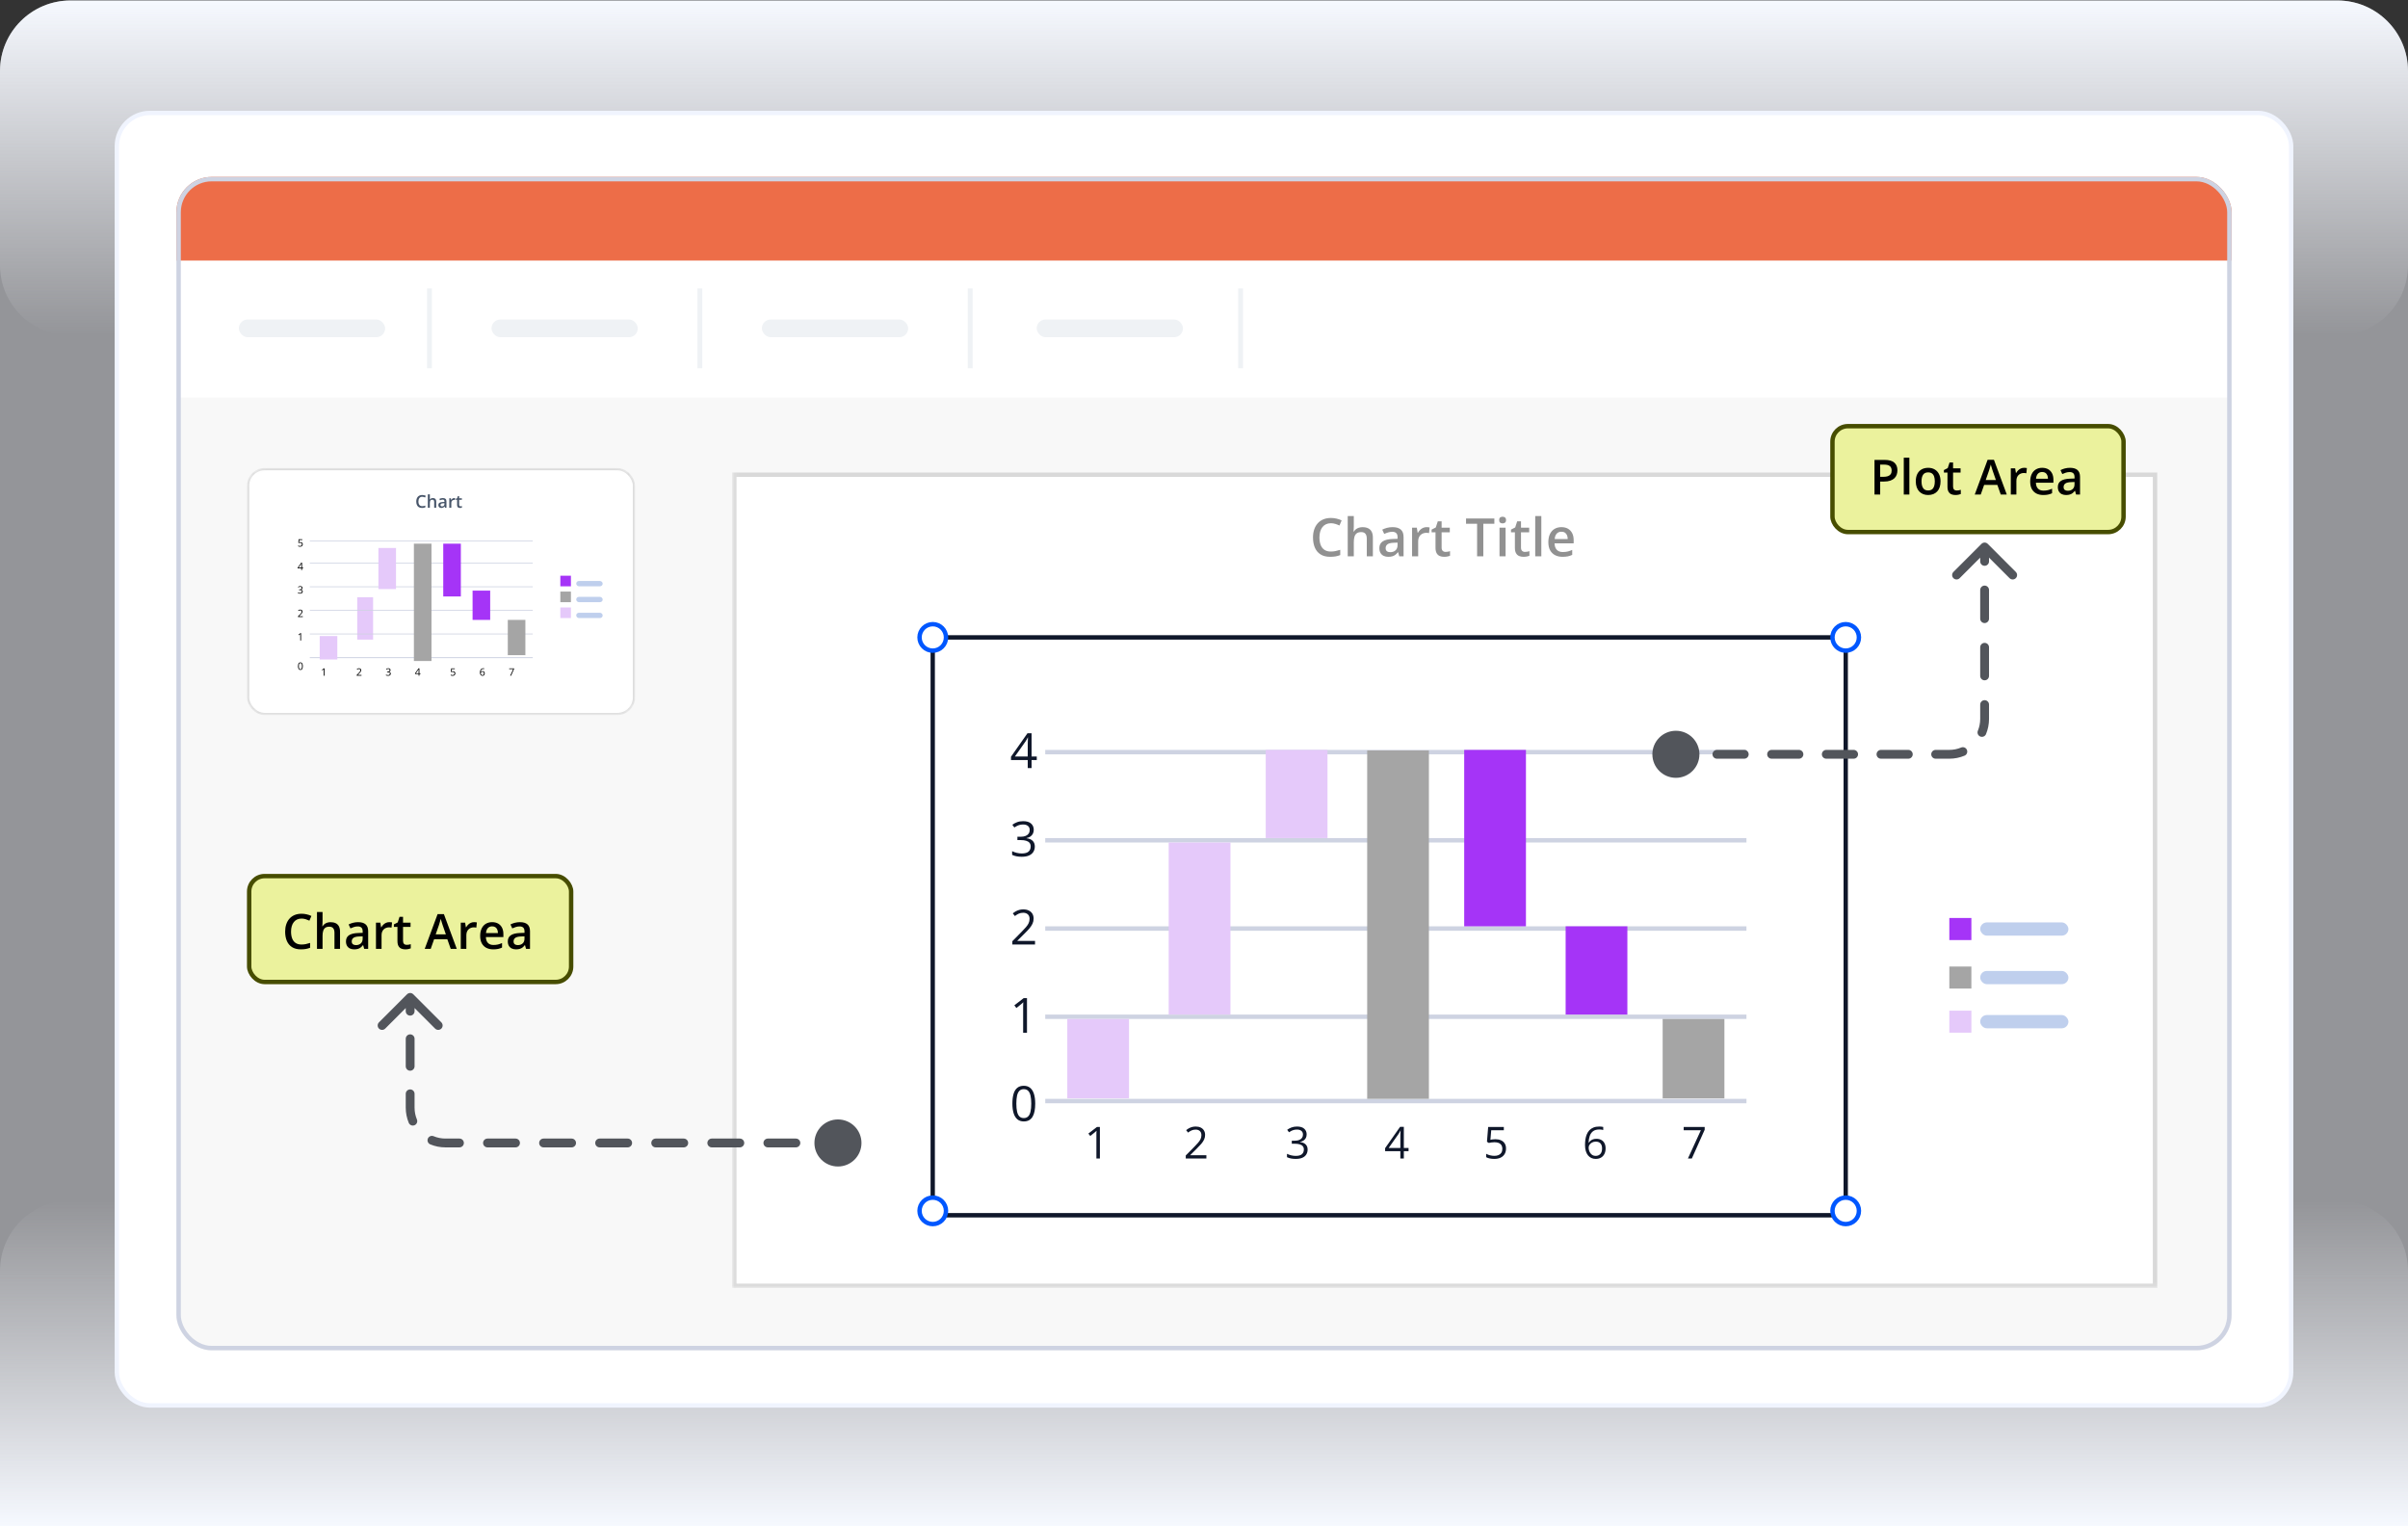 <svg width="546" height="346" viewBox="0 0 546 346" fill="none" xmlns="http://www.w3.org/2000/svg">
<rect x="0" y="0" width="546" height="346" fill="#333333" stroke="none"/>
<g clip-path="url(#clip0_27900_91466)">
<path opacity="0.5" d="M0 16.112C0 7.276 7.163 0.112 16 0.112H530C538.837 0.112 546 7.276 546 16.112V346.112H0V16.112Z" fill="#F6F9FF"/>
<path d="M0 346.112H546V288.112C546 279.276 538.837 272.112 530 272.112H16C7.163 272.112 0 279.276 0 288.112V346.112Z" fill="url(#paint0_linear_27900_91466)"/>
<path d="M0 16.112C0 7.276 7.163 0.112 16 0.112H530C538.837 0.112 546 7.276 546 16.112V60.112C546 68.949 538.837 76.112 530 76.112H16C7.163 76.112 0 68.949 0 60.112V16.112Z" fill="url(#paint1_linear_27900_91466)"/>
<rect x="26.5" y="25.612" width="493" height="293" rx="7.5" fill="white" stroke="#F0F4FE"/>
<g clip-path="url(#clip1_27900_91466)">
<path d="M40 48.112C40 43.694 43.582 40.112 48 40.112H498C502.418 40.112 506 43.694 506 48.112V298.112C506 302.531 502.418 306.112 498 306.112H48C43.582 306.112 40 302.531 40 298.112V48.112Z" fill="#F8F8F8"/>
<path d="M40 48.112C40 43.694 43.582 40.112 48 40.112H498C502.418 40.112 506 43.694 506 48.112V298.112C506 302.531 502.418 306.112 498 306.112H48C43.582 306.112 40 302.531 40 298.112V48.112Z" fill="#F8F8F8"/>
<mask id="mask0_27900_91466" style="mask-type:alpha" maskUnits="userSpaceOnUse" x="56" y="106" width="88" height="57">
<path d="M60 106.612H140C141.933 106.612 143.5 108.179 143.5 110.112V158.112C143.5 160.045 141.933 161.612 140 161.612H60C58.067 161.612 56.5 160.045 56.5 158.112V110.112C56.5 108.179 58.067 106.612 60 106.612Z" fill="white" stroke="#B7472A"/>
</mask>
<g mask="url(#mask0_27900_91466)">
<rect x="56.25" y="106.362" width="87.5" height="55.5" rx="3.75" fill="white" stroke="#D9D9D9" stroke-width="0.5"/>
<path d="M95.738 112.614C95.602 112.614 95.479 112.639 95.371 112.688C95.264 112.738 95.174 112.81 95.1 112.903C95.025 112.996 94.969 113.108 94.93 113.241C94.891 113.373 94.871 113.521 94.871 113.687C94.871 113.908 94.902 114.099 94.965 114.259C95.027 114.418 95.122 114.54 95.25 114.626C95.378 114.711 95.539 114.753 95.734 114.753C95.856 114.753 95.973 114.741 96.088 114.718C96.203 114.694 96.321 114.662 96.443 114.622V115.021C96.328 115.066 96.21 115.099 96.092 115.12C95.973 115.141 95.837 115.151 95.682 115.151C95.39 115.151 95.148 115.091 94.955 114.97C94.764 114.849 94.62 114.678 94.525 114.458C94.432 114.238 94.385 113.98 94.385 113.685C94.385 113.468 94.415 113.271 94.475 113.091C94.534 112.911 94.622 112.756 94.736 112.626C94.851 112.494 94.992 112.394 95.16 112.323C95.329 112.252 95.523 112.216 95.74 112.216C95.883 112.216 96.024 112.232 96.162 112.265C96.301 112.296 96.43 112.341 96.549 112.399L96.385 112.786C96.286 112.739 96.182 112.699 96.074 112.665C95.966 112.631 95.854 112.614 95.738 112.614ZM97.469 112.073V112.837C97.469 112.916 97.466 112.994 97.461 113.069C97.457 113.145 97.453 113.203 97.447 113.245H97.473C97.518 113.17 97.574 113.108 97.641 113.06C97.707 113.01 97.781 112.973 97.863 112.948C97.947 112.924 98.035 112.911 98.129 112.911C98.294 112.911 98.435 112.939 98.551 112.995C98.667 113.05 98.755 113.135 98.816 113.251C98.879 113.367 98.91 113.517 98.91 113.702V115.112H98.451V113.788C98.451 113.62 98.417 113.494 98.348 113.411C98.279 113.326 98.172 113.284 98.027 113.284C97.888 113.284 97.777 113.313 97.695 113.372C97.615 113.429 97.557 113.515 97.522 113.628C97.486 113.74 97.469 113.877 97.469 114.038V115.112H97.01V112.073H97.469ZM100.4 112.909C100.674 112.909 100.88 112.97 101.02 113.091C101.16 113.212 101.23 113.401 101.23 113.657V115.112H100.904L100.816 114.806H100.801C100.74 114.884 100.676 114.948 100.611 114.999C100.546 115.05 100.471 115.088 100.385 115.112C100.3 115.138 100.197 115.151 100.074 115.151C99.945 115.151 99.83 115.128 99.728 115.081C99.627 115.033 99.547 114.96 99.488 114.862C99.43 114.765 99.4 114.641 99.4 114.491C99.4 114.269 99.483 114.101 99.648 113.989C99.815 113.877 100.066 113.815 100.402 113.804L100.777 113.79V113.677C100.777 113.527 100.742 113.42 100.672 113.356C100.603 113.293 100.505 113.261 100.379 113.261C100.271 113.261 100.166 113.276 100.064 113.308C99.963 113.339 99.864 113.377 99.768 113.423L99.619 113.099C99.725 113.043 99.844 112.997 99.978 112.962C100.114 112.927 100.255 112.909 100.4 112.909ZM100.775 114.079L100.496 114.089C100.267 114.097 100.106 114.136 100.014 114.206C99.921 114.276 99.875 114.373 99.875 114.495C99.875 114.602 99.907 114.68 99.971 114.729C100.035 114.778 100.118 114.802 100.223 114.802C100.382 114.802 100.513 114.757 100.617 114.667C100.723 114.576 100.775 114.442 100.775 114.267V114.079ZM102.969 112.909C103.005 112.909 103.045 112.911 103.088 112.915C103.131 112.919 103.168 112.924 103.199 112.931L103.156 113.36C103.129 113.353 103.095 113.347 103.055 113.343C103.016 113.339 102.98 113.337 102.949 113.337C102.867 113.337 102.789 113.351 102.715 113.378C102.641 113.404 102.575 113.444 102.518 113.499C102.46 113.552 102.415 113.619 102.383 113.7C102.35 113.781 102.334 113.875 102.334 113.981V115.112H101.873V112.95H102.232L102.295 113.331H102.316C102.359 113.254 102.413 113.184 102.477 113.12C102.54 113.056 102.613 113.006 102.695 112.968C102.779 112.929 102.87 112.909 102.969 112.909ZM104.404 114.78C104.464 114.78 104.523 114.775 104.582 114.765C104.641 114.753 104.694 114.739 104.742 114.724V115.071C104.691 115.093 104.626 115.112 104.545 115.128C104.464 115.144 104.38 115.151 104.293 115.151C104.171 115.151 104.061 115.131 103.963 115.091C103.865 115.049 103.788 114.978 103.73 114.878C103.673 114.778 103.645 114.639 103.645 114.462V113.3H103.35V113.095L103.666 112.933L103.816 112.47H104.105V112.95H104.725V113.3H104.105V114.456C104.105 114.565 104.133 114.647 104.188 114.7C104.242 114.754 104.314 114.78 104.404 114.78Z" fill="#475569"/>
</g>
<mask id="mask1_27900_91466" style="mask-type:alpha" maskUnits="userSpaceOnUse" x="166" y="103" width="325" height="189">
<rect x="166.25" y="103.25" width="324.5" height="188.5" fill="white" stroke="#D9D9D9" stroke-width="0.5"/>
</mask>
<g mask="url(#mask1_27900_91466)">
<rect x="166.502" y="107.612" width="322.138" height="183.888" fill="white" stroke="#D9D9D9"/>
<path d="M395.998 170H236.998V171H395.998V170Z" fill="#CED3E2"/>
<path d="M395.998 190H236.998V191H395.998V190Z" fill="#CED3E2"/>
<path d="M395.998 210H236.998V211H395.998V210Z" fill="#CED3E2"/>
<path d="M395.998 230H236.998V231H395.998V230Z" fill="#CED3E2"/>
<path d="M396.002 249.112H237.002V250.112H396.002V249.112Z" fill="#CED3E2"/>
<path d="M255.998 231H241.998V249H255.998V231Z" fill="#E5C9FA"/>
<path d="M278.998 191H264.998V230H278.998V191Z" fill="#E5C9FA"/>
<path d="M300.998 170H286.998V190H300.998V170Z" fill="#E5C9FA"/>
<path d="M324 170.113H310V249.113H324V170.113Z" fill="#A5A5A5"/>
<path d="M345.998 170H331.998V210H345.998V170Z" fill="#A534F7"/>
<path d="M368.998 210H354.998V230H368.998V210Z" fill="#A534F7"/>
<path d="M390.998 231H376.998V249H390.998V231Z" fill="#A5A5A5"/>
<path d="M234.731 250.186C234.731 250.823 234.683 251.393 234.586 251.894C234.489 252.395 234.337 252.82 234.129 253.167C233.922 253.514 233.653 253.779 233.324 253.962C232.994 254.141 232.599 254.23 232.137 254.23C231.553 254.23 231.07 254.071 230.687 253.752C230.307 253.434 230.022 252.974 229.833 252.372C229.646 251.767 229.553 251.038 229.553 250.186C229.553 249.348 229.637 248.628 229.806 248.027C229.978 247.422 230.253 246.958 230.633 246.636C231.012 246.31 231.514 246.147 232.137 246.147C232.728 246.147 233.215 246.308 233.598 246.63C233.981 246.949 234.265 247.411 234.452 248.016C234.638 248.618 234.731 249.341 234.731 250.186ZM230.45 250.186C230.45 250.917 230.506 251.525 230.617 252.012C230.728 252.499 230.907 252.864 231.154 253.108C231.404 253.348 231.732 253.468 232.137 253.468C232.541 253.468 232.867 253.348 233.114 253.108C233.365 252.868 233.546 252.505 233.657 252.018C233.771 251.531 233.829 250.92 233.829 250.186C233.829 249.466 233.773 248.865 233.662 248.381C233.551 247.894 233.372 247.529 233.125 247.286C232.878 247.039 232.549 246.915 232.137 246.915C231.725 246.915 231.396 247.039 231.148 247.286C230.901 247.529 230.722 247.894 230.611 248.381C230.504 248.865 230.45 249.466 230.45 250.186Z" fill="#0F172A"/>
<path d="M232.862 234.123H231.992V228.559C231.992 228.347 231.992 228.167 231.992 228.016C231.995 227.862 231.999 227.722 232.002 227.597C232.01 227.468 232.019 227.338 232.029 227.205C231.918 227.32 231.814 227.418 231.718 227.5C231.621 227.579 231.501 227.678 231.358 227.796L230.461 228.516L229.994 227.909L232.121 226.271H232.862V234.123Z" fill="#0F172A"/>
<path d="M234.688 214.123H229.542V213.376L231.643 211.244C232.033 210.85 232.361 210.499 232.625 210.191C232.894 209.883 233.098 209.581 233.238 209.284C233.377 208.983 233.447 208.653 233.447 208.295C233.447 207.851 233.315 207.513 233.05 207.28C232.788 207.044 232.443 206.926 232.013 206.926C231.637 206.926 231.304 206.99 231.014 207.119C230.724 207.248 230.427 207.431 230.123 207.667L229.645 207.065C229.852 206.89 230.078 206.734 230.321 206.598C230.568 206.462 230.832 206.355 231.111 206.276C231.394 206.197 231.694 206.158 232.013 206.158C232.497 206.158 232.914 206.242 233.265 206.41C233.616 206.578 233.886 206.818 234.076 207.13C234.269 207.441 234.366 207.812 234.366 208.242C234.366 208.657 234.283 209.044 234.119 209.402C233.954 209.756 233.723 210.109 233.426 210.46C233.129 210.807 232.781 211.176 232.384 211.566L230.676 213.269V213.307H234.688V214.123Z" fill="#0F172A"/>
<path d="M234.398 188.102C234.398 188.453 234.33 188.757 234.194 189.015C234.058 189.273 233.868 189.484 233.625 189.649C233.381 189.81 233.095 189.923 232.765 189.987V190.03C233.388 190.109 233.855 190.31 234.167 190.632C234.482 190.954 234.64 191.377 234.64 191.899C234.64 192.354 234.532 192.757 234.317 193.108C234.106 193.459 233.78 193.735 233.34 193.935C232.903 194.132 232.343 194.23 231.659 194.23C231.243 194.23 230.858 194.196 230.504 194.128C230.153 194.064 229.816 193.955 229.494 193.801V192.963C229.82 193.124 230.174 193.251 230.558 193.344C230.941 193.434 231.311 193.479 231.669 193.479C232.386 193.479 232.903 193.337 233.222 193.054C233.54 192.768 233.7 192.377 233.7 191.883C233.7 191.543 233.61 191.269 233.431 191.062C233.256 190.85 233.001 190.696 232.668 190.6C232.339 190.499 231.942 190.449 231.476 190.449H230.692V189.687H231.481C231.908 189.687 232.269 189.624 232.566 189.499C232.864 189.373 233.089 189.198 233.243 188.972C233.401 188.743 233.479 188.473 233.479 188.161C233.479 187.764 233.347 187.458 233.082 187.243C232.817 187.024 232.457 186.915 232.002 186.915C231.723 186.915 231.469 186.944 231.24 187.001C231.011 187.058 230.796 187.137 230.595 187.237C230.395 187.338 230.194 187.454 229.994 187.586L229.542 186.974C229.829 186.752 230.178 186.561 230.59 186.399C231.002 186.238 231.469 186.158 231.992 186.158C232.794 186.158 233.395 186.34 233.796 186.706C234.197 187.071 234.398 187.536 234.398 188.102Z" fill="#0F172A"/>
<path d="M235.08 172.302H233.904V174.123H233.034V172.302H229.236V171.55L232.975 166.228H233.904V171.497H235.08V172.302ZM233.034 171.497V168.929C233.034 168.732 233.035 168.555 233.039 168.397C233.043 168.236 233.048 168.088 233.055 167.952C233.062 167.812 233.068 167.68 233.071 167.554C233.078 167.429 233.084 167.305 233.087 167.184H233.044C232.976 167.327 232.898 167.479 232.808 167.64C232.722 167.798 232.634 167.939 232.545 168.064L230.123 171.497H233.034Z" fill="#0F172A"/>
<path d="M249.394 262.627H248.603V257.568C248.603 257.376 248.603 257.212 248.603 257.075C248.606 256.935 248.609 256.808 248.612 256.694C248.619 256.577 248.627 256.458 248.637 256.338C248.536 256.442 248.441 256.532 248.354 256.606C248.266 256.678 248.157 256.768 248.026 256.875L247.211 257.529L246.786 256.978L248.72 255.488H249.394V262.627Z" fill="#0F172A"/>
<path d="M273.54 262.627H268.862V261.948L270.771 260.01C271.126 259.652 271.424 259.333 271.665 259.053C271.909 258.773 272.095 258.498 272.222 258.228C272.349 257.954 272.412 257.655 272.412 257.329C272.412 256.925 272.292 256.618 272.051 256.406C271.813 256.191 271.499 256.084 271.108 256.084C270.767 256.084 270.464 256.143 270.2 256.26C269.937 256.377 269.666 256.543 269.39 256.758L268.955 256.211C269.144 256.051 269.349 255.91 269.57 255.786C269.795 255.662 270.034 255.565 270.288 255.493C270.545 255.422 270.819 255.386 271.108 255.386C271.548 255.386 271.927 255.462 272.246 255.615C272.565 255.768 272.811 255.986 272.983 256.27C273.159 256.553 273.247 256.89 273.247 257.28C273.247 257.658 273.172 258.009 273.022 258.335C272.873 258.657 272.663 258.978 272.393 259.297C272.122 259.613 271.807 259.948 271.445 260.303L269.893 261.851V261.885H273.54V262.627Z" fill="#0F172A"/>
<path d="M296.276 257.153C296.276 257.472 296.215 257.749 296.091 257.983C295.967 258.218 295.795 258.41 295.573 258.56C295.352 258.706 295.091 258.809 294.792 258.867V258.906C295.358 258.978 295.783 259.16 296.066 259.453C296.353 259.746 296.496 260.13 296.496 260.605C296.496 261.019 296.398 261.385 296.203 261.704C296.011 262.023 295.715 262.274 295.314 262.456C294.917 262.635 294.408 262.725 293.786 262.725C293.409 262.725 293.059 262.694 292.736 262.632C292.417 262.573 292.111 262.474 291.818 262.334V261.572C292.115 261.719 292.437 261.834 292.785 261.919C293.133 262 293.47 262.041 293.796 262.041C294.447 262.041 294.917 261.912 295.207 261.655C295.497 261.395 295.642 261.04 295.642 260.591C295.642 260.282 295.56 260.033 295.397 259.844C295.238 259.652 295.007 259.512 294.704 259.424C294.405 259.333 294.043 259.287 293.62 259.287H292.907V258.594H293.625C294.012 258.594 294.341 258.537 294.611 258.423C294.882 258.309 295.087 258.149 295.227 257.944C295.37 257.736 295.441 257.49 295.441 257.207C295.441 256.846 295.321 256.567 295.08 256.372C294.839 256.174 294.512 256.074 294.099 256.074C293.845 256.074 293.614 256.1 293.405 256.152C293.197 256.204 293.002 256.276 292.819 256.367C292.637 256.458 292.455 256.564 292.272 256.685L291.862 256.128C292.123 255.926 292.44 255.752 292.814 255.605C293.189 255.459 293.614 255.386 294.089 255.386C294.818 255.386 295.365 255.552 295.729 255.884C296.094 256.216 296.276 256.639 296.276 257.153Z" fill="#0F172A"/>
<path d="M319.381 260.972H318.312V262.627H317.521V260.972H314.068V260.288L317.467 255.449H318.312V260.239H319.381V260.972ZM317.521 260.239V257.905C317.521 257.726 317.522 257.565 317.525 257.422C317.529 257.275 317.534 257.14 317.54 257.017C317.547 256.89 317.551 256.769 317.555 256.655C317.561 256.541 317.566 256.429 317.569 256.318H317.53C317.468 256.449 317.397 256.587 317.315 256.733C317.237 256.877 317.158 257.005 317.076 257.119L314.874 260.239H317.521Z" fill="#0F172A"/>
<path d="M339.089 258.262C339.574 258.262 339.995 258.345 340.354 258.511C340.712 258.674 340.988 258.911 341.184 259.224C341.382 259.536 341.481 259.915 341.481 260.361C341.481 260.85 341.376 261.271 341.164 261.626C340.952 261.978 340.648 262.249 340.251 262.441C339.854 262.63 339.379 262.725 338.825 262.725C338.454 262.725 338.109 262.692 337.79 262.627C337.471 262.562 337.202 262.464 336.984 262.334V261.562C337.222 261.706 337.51 261.82 337.849 261.904C338.187 261.989 338.516 262.031 338.835 262.031C339.196 262.031 339.512 261.974 339.782 261.86C340.056 261.743 340.267 261.567 340.417 261.333C340.57 261.095 340.646 260.798 340.646 260.439C340.646 259.964 340.5 259.598 340.207 259.341C339.917 259.08 339.458 258.95 338.83 258.95C338.628 258.95 338.407 258.966 338.166 258.999C337.925 259.032 337.727 259.067 337.57 259.106L337.16 258.838L337.434 255.488H340.983V256.23H338.127L337.946 258.384C338.07 258.358 338.229 258.332 338.425 258.306C338.62 258.276 338.841 258.262 339.089 258.262Z" fill="#0F172A"/>
<path d="M359.393 259.575C359.393 259.146 359.422 258.726 359.48 258.315C359.542 257.905 359.645 257.524 359.788 257.173C359.931 256.818 360.127 256.507 360.374 256.24C360.621 255.973 360.929 255.765 361.297 255.615C361.668 255.462 362.112 255.386 362.63 255.386C362.776 255.386 362.934 255.394 363.104 255.41C363.273 255.423 363.413 255.446 363.523 255.479V256.177C363.403 256.134 363.265 256.104 363.108 256.084C362.955 256.064 362.801 256.055 362.645 256.055C362.039 256.055 361.562 256.187 361.214 256.45C360.869 256.714 360.62 257.072 360.467 257.524C360.314 257.974 360.226 258.48 360.203 259.043H360.257C360.358 258.88 360.486 258.734 360.643 258.604C360.799 258.47 360.988 258.364 361.209 258.286C361.434 258.208 361.694 258.169 361.99 258.169C362.407 258.169 362.77 258.254 363.079 258.423C363.392 258.592 363.632 258.838 363.802 259.16C363.974 259.482 364.061 259.873 364.061 260.332C364.061 260.824 363.969 261.248 363.787 261.606C363.605 261.965 363.344 262.241 363.006 262.437C362.671 262.629 362.27 262.725 361.805 262.725C361.456 262.725 361.136 262.658 360.843 262.524C360.55 262.391 360.294 262.192 360.076 261.929C359.861 261.665 359.694 261.338 359.573 260.947C359.453 260.553 359.393 260.096 359.393 259.575ZM361.795 262.041C362.238 262.041 362.592 261.899 362.859 261.616C363.126 261.333 363.26 260.905 363.26 260.332C363.26 259.863 363.141 259.492 362.903 259.219C362.666 258.945 362.308 258.809 361.829 258.809C361.504 258.809 361.22 258.877 360.979 259.014C360.739 259.147 360.551 259.316 360.418 259.521C360.285 259.727 360.218 259.935 360.218 260.146C360.218 260.361 360.249 260.579 360.311 260.801C360.376 261.022 360.473 261.227 360.604 261.416C360.734 261.605 360.898 261.756 361.097 261.87C361.295 261.984 361.528 262.041 361.795 262.041Z" fill="#0F172A"/>
<path d="M382.729 262.627L385.658 256.23H381.767V255.488H386.527V256.113L383.617 262.627H382.729Z" fill="#0F172A"/>
<rect x="442" y="208.113" width="5" height="5" fill="#A534F7"/>
<rect x="442" y="219.113" width="5" height="5" fill="#A5A5A5"/>
<rect x="442" y="229.113" width="5" height="5" fill="#E5C9FA"/>
<rect x="449" y="209.113" width="20" height="3" rx="1.5" fill="#BFCFED"/>
<rect x="449" y="220.113" width="20" height="3" rx="1.5" fill="#BFCFED"/>
<rect x="449" y="230.113" width="20" height="3" rx="1.5" fill="#BFCFED"/>
<path d="M301.775 118.618C301.365 118.618 300.998 118.692 300.674 118.841C300.354 118.989 300.082 119.204 299.859 119.485C299.637 119.763 299.467 120.101 299.35 120.499C299.232 120.894 299.174 121.339 299.174 121.835C299.174 122.499 299.268 123.071 299.455 123.552C299.643 124.028 299.928 124.396 300.311 124.653C300.693 124.907 301.178 125.034 301.764 125.034C302.127 125.034 302.48 124.999 302.824 124.929C303.168 124.858 303.523 124.763 303.891 124.642V125.837C303.543 125.974 303.191 126.073 302.836 126.136C302.48 126.198 302.07 126.229 301.605 126.229C300.73 126.229 300.004 126.048 299.426 125.685C298.852 125.321 298.422 124.81 298.137 124.149C297.855 123.489 297.715 122.716 297.715 121.829C297.715 121.181 297.805 120.587 297.984 120.048C298.164 119.509 298.426 119.044 298.77 118.653C299.113 118.259 299.537 117.956 300.041 117.745C300.549 117.53 301.129 117.423 301.781 117.423C302.211 117.423 302.633 117.472 303.047 117.569C303.465 117.663 303.852 117.798 304.207 117.974L303.715 119.134C303.418 118.993 303.107 118.872 302.783 118.771C302.459 118.669 302.123 118.618 301.775 118.618ZM306.967 116.995V119.286C306.967 119.524 306.959 119.757 306.943 119.983C306.932 120.21 306.918 120.386 306.902 120.511H306.979C307.115 120.284 307.283 120.099 307.482 119.954C307.682 119.806 307.904 119.694 308.15 119.62C308.4 119.546 308.666 119.509 308.947 119.509C309.443 119.509 309.865 119.593 310.213 119.761C310.561 119.925 310.826 120.181 311.01 120.528C311.197 120.876 311.291 121.327 311.291 121.882V126.112H309.914V122.14C309.914 121.636 309.811 121.259 309.604 121.009C309.396 120.755 309.076 120.628 308.643 120.628C308.225 120.628 307.893 120.716 307.646 120.892C307.404 121.063 307.23 121.319 307.125 121.659C307.02 121.995 306.967 122.405 306.967 122.89V126.112H305.59V116.995H306.967ZM315.762 119.503C316.582 119.503 317.201 119.685 317.619 120.048C318.041 120.411 318.252 120.978 318.252 121.747V126.112H317.273L317.01 125.192H316.963C316.779 125.427 316.59 125.62 316.395 125.772C316.199 125.925 315.973 126.038 315.715 126.112C315.461 126.19 315.15 126.229 314.783 126.229C314.396 126.229 314.051 126.159 313.746 126.019C313.441 125.874 313.201 125.655 313.025 125.362C312.85 125.069 312.762 124.698 312.762 124.249C312.762 123.581 313.01 123.079 313.506 122.743C314.006 122.407 314.76 122.222 315.768 122.187L316.893 122.146V121.806C316.893 121.356 316.787 121.036 316.576 120.845C316.369 120.653 316.076 120.558 315.697 120.558C315.373 120.558 315.059 120.604 314.754 120.698C314.449 120.792 314.152 120.907 313.863 121.044L313.418 120.071C313.734 119.903 314.094 119.767 314.496 119.661C314.902 119.556 315.324 119.503 315.762 119.503ZM316.887 123.013L316.049 123.042C315.361 123.065 314.879 123.183 314.602 123.394C314.324 123.604 314.186 123.894 314.186 124.261C314.186 124.581 314.281 124.815 314.473 124.964C314.664 125.108 314.916 125.181 315.229 125.181C315.705 125.181 316.1 125.046 316.412 124.776C316.729 124.503 316.887 124.103 316.887 123.575V123.013ZM323.467 119.503C323.576 119.503 323.695 119.509 323.824 119.521C323.953 119.532 324.064 119.548 324.158 119.567L324.029 120.856C323.947 120.833 323.846 120.815 323.725 120.804C323.607 120.792 323.502 120.786 323.408 120.786C323.162 120.786 322.928 120.827 322.705 120.909C322.482 120.987 322.285 121.108 322.113 121.272C321.941 121.433 321.807 121.634 321.709 121.876C321.611 122.118 321.562 122.399 321.562 122.72V126.112H320.18V119.626H321.258L321.445 120.769H321.51C321.639 120.538 321.799 120.327 321.99 120.136C322.182 119.944 322.4 119.792 322.646 119.679C322.896 119.562 323.17 119.503 323.467 119.503ZM327.773 125.116C327.953 125.116 328.131 125.101 328.307 125.069C328.482 125.034 328.643 124.993 328.787 124.946V125.989C328.635 126.056 328.438 126.112 328.195 126.159C327.953 126.206 327.701 126.229 327.439 126.229C327.072 126.229 326.742 126.169 326.449 126.048C326.156 125.923 325.924 125.71 325.752 125.409C325.58 125.108 325.494 124.692 325.494 124.161V120.675H324.609V120.06L325.559 119.573L326.01 118.185H326.877V119.626H328.734V120.675H326.877V124.144C326.877 124.472 326.959 124.716 327.123 124.876C327.287 125.036 327.504 125.116 327.773 125.116ZM336.334 126.112H334.922V118.741H332.414V117.546H338.836V118.741H336.334V126.112ZM341.385 119.626V126.112H340.008V119.626H341.385ZM340.705 117.142C340.916 117.142 341.098 117.198 341.25 117.312C341.406 117.425 341.484 117.62 341.484 117.897C341.484 118.171 341.406 118.366 341.25 118.483C341.098 118.597 340.916 118.653 340.705 118.653C340.486 118.653 340.301 118.597 340.148 118.483C340 118.366 339.926 118.171 339.926 117.897C339.926 117.62 340 117.425 340.148 117.312C340.301 117.198 340.486 117.142 340.705 117.142ZM345.773 125.116C345.953 125.116 346.131 125.101 346.307 125.069C346.482 125.034 346.643 124.993 346.787 124.946V125.989C346.635 126.056 346.438 126.112 346.195 126.159C345.953 126.206 345.701 126.229 345.439 126.229C345.072 126.229 344.742 126.169 344.449 126.048C344.156 125.923 343.924 125.71 343.752 125.409C343.58 125.108 343.494 124.692 343.494 124.161V120.675H342.609V120.06L343.559 119.573L344.01 118.185H344.877V119.626H346.734V120.675H344.877V124.144C344.877 124.472 344.959 124.716 345.123 124.876C345.287 125.036 345.504 125.116 345.773 125.116ZM349.488 126.112H348.105V116.995H349.488V126.112ZM354.041 119.503C354.619 119.503 355.115 119.622 355.529 119.86C355.943 120.099 356.262 120.437 356.484 120.874C356.707 121.312 356.818 121.835 356.818 122.444V123.183H352.488C352.504 123.812 352.672 124.296 352.992 124.636C353.316 124.976 353.77 125.146 354.352 125.146C354.766 125.146 355.137 125.106 355.465 125.028C355.797 124.946 356.139 124.827 356.49 124.671V125.79C356.166 125.942 355.836 126.054 355.5 126.124C355.164 126.194 354.762 126.229 354.293 126.229C353.656 126.229 353.096 126.106 352.611 125.86C352.131 125.61 351.754 125.239 351.48 124.747C351.211 124.255 351.076 123.644 351.076 122.913C351.076 122.187 351.199 121.569 351.445 121.062C351.691 120.554 352.037 120.167 352.482 119.901C352.928 119.636 353.447 119.503 354.041 119.503ZM354.041 120.54C353.607 120.54 353.256 120.681 352.986 120.962C352.721 121.243 352.564 121.655 352.518 122.198H355.471C355.467 121.874 355.412 121.587 355.307 121.337C355.205 121.087 355.049 120.892 354.838 120.751C354.631 120.61 354.365 120.54 354.041 120.54Z" fill="#919191"/>
</g>
<path d="M506 40.112L506 59.112L40 59.112L40 40.112L506 40.112Z" fill="#ED6D48"/>
<path d="M506 59.112L506 90.112L40 90.112L40 59.112L506 59.112Z" fill="white"/>
<rect x="54.16" y="72.427" width="33.166" height="4.02" rx="2.01" fill="#EFF2F5"/>
<rect x="111.449" y="72.427" width="33.166" height="4.02" rx="2.01" fill="#EFF2F5"/>
<rect x="172.754" y="72.427" width="33.166" height="4.02" rx="2.01" fill="#EFF2F5"/>
<rect x="235.066" y="72.427" width="33.166" height="4.02" rx="2.01" fill="#EFF2F5"/>
<path d="M97.379 65.392V83.482" stroke="#EFF2F5" stroke-width="1.103"/>
<path d="M158.684 65.392V83.482" stroke="#EFF2F5" stroke-width="1.103"/>
<path d="M219.988 65.392V83.482" stroke="#EFF2F5" stroke-width="1.103"/>
<path d="M281.301 65.392V83.482" stroke="#EFF2F5" stroke-width="1.103"/>
<path fill-rule="evenodd" clip-rule="evenodd" d="M418.019 145H211.981V275H418.019V145ZM211 144V276H419V144H211Z" fill="#0F172A"/>
<circle cx="211.5" cy="274.5" r="3" fill="white" stroke="#0057FF"/>
<circle cx="211.5" cy="144.5" r="3" fill="white" stroke="#0057FF"/>
<circle cx="418.5" cy="144.5" r="3" fill="white" stroke="#0057FF"/>
<circle cx="418.5" cy="274.5" r="3" fill="white" stroke="#0057FF"/>
<path d="M84.598 135.4H80.998V145H84.598V135.4Z" fill="#E5C9FA"/>
<path d="M120.802 122.582H70.246V122.761H120.802V122.582Z" fill="#CED3E2"/>
<path d="M120.802 127.577H70.246V127.756H120.802V127.577Z" fill="#CED3E2"/>
<path d="M120.802 132.928H70.246V133.106H120.802V132.928Z" fill="#CED3E2"/>
<path d="M120.802 138.279H70.246V138.458H120.802V138.279Z" fill="#CED3E2"/>
<path d="M120.802 143.63H70.246V143.808H120.802V143.63Z" fill="#CED3E2"/>
<path d="M120.802 148.98H70.246V149.19H120.802V148.98Z" fill="#CED3E2"/>
<path d="M76.485 144.185H72.494V149.506H76.485V144.185Z" fill="#E5C9FA"/>
<path d="M89.792 124.228H85.801V133.54H89.792V124.228Z" fill="#E5C9FA"/>
<path d="M97.839 123.244H93.848V149.852H97.839V123.244Z" fill="#A5A5A5"/>
<path d="M104.493 123.244H100.502V135.218H104.493V123.244Z" fill="#A534F7"/>
<path d="M111.146 133.887H107.154V140.539H111.146V133.887Z" fill="#A534F7"/>
<path d="M119.128 140.539H115.137V148.522H119.128V140.539Z" fill="#A5A5A5"/>
<path d="M73.591 153.183H73.407V152.005C73.407 151.96 73.407 151.922 73.407 151.89C73.407 151.857 73.408 151.828 73.409 151.801C73.41 151.774 73.412 151.746 73.415 151.718C73.391 151.743 73.369 151.763 73.349 151.781C73.328 151.798 73.303 151.818 73.272 151.843L73.083 151.996L72.984 151.867L73.434 151.521H73.591V153.183Z" fill="black"/>
<path d="M68.666 151.018C68.666 151.153 68.656 151.274 68.635 151.38C68.615 151.486 68.583 151.576 68.539 151.649C68.495 151.723 68.438 151.779 68.368 151.817C68.299 151.855 68.215 151.874 68.117 151.874C67.993 151.874 67.891 151.841 67.81 151.773C67.73 151.706 67.669 151.608 67.629 151.481C67.59 151.353 67.57 151.199 67.57 151.018C67.57 150.841 67.588 150.689 67.624 150.561C67.66 150.433 67.718 150.335 67.799 150.267C67.879 150.198 67.985 150.163 68.117 150.163C68.242 150.163 68.345 150.197 68.426 150.266C68.507 150.333 68.568 150.431 68.607 150.559C68.646 150.686 68.666 150.839 68.666 151.018ZM67.76 151.018C67.76 151.173 67.772 151.302 67.795 151.405C67.819 151.508 67.857 151.585 67.909 151.637C67.962 151.687 68.031 151.713 68.117 151.713C68.203 151.713 68.272 151.687 68.324 151.637C68.377 151.586 68.415 151.509 68.439 151.406C68.463 151.303 68.475 151.174 68.475 151.018C68.475 150.866 68.463 150.739 68.44 150.636C68.416 150.533 68.379 150.456 68.326 150.404C68.274 150.352 68.204 150.326 68.117 150.326C68.03 150.326 67.96 150.352 67.908 150.404C67.856 150.456 67.818 150.533 67.794 150.636C67.771 150.739 67.76 150.866 67.76 151.018Z" fill="black"/>
<path d="M68.27 145.2H68.086V144.022C68.086 143.978 68.086 143.939 68.086 143.908C68.087 143.875 68.088 143.845 68.089 143.819C68.09 143.792 68.092 143.764 68.094 143.736C68.071 143.76 68.049 143.781 68.028 143.798C68.008 143.815 67.983 143.836 67.952 143.861L67.762 144.013L67.663 143.885L68.114 143.538H68.27V145.2Z" fill="black"/>
<path d="M68.657 139.879H67.568V139.721L68.012 139.27C68.095 139.186 68.164 139.112 68.221 139.047C68.277 138.982 68.32 138.918 68.35 138.855C68.38 138.791 68.394 138.721 68.394 138.645C68.394 138.551 68.366 138.48 68.31 138.431C68.255 138.381 68.182 138.356 68.091 138.356C68.011 138.356 67.941 138.369 67.879 138.396C67.818 138.424 67.755 138.462 67.691 138.512L67.59 138.385C67.633 138.348 67.681 138.315 67.733 138.286C67.785 138.257 67.841 138.235 67.9 138.218C67.96 138.201 68.023 138.193 68.091 138.193C68.193 138.193 68.281 138.211 68.356 138.246C68.43 138.282 68.487 138.333 68.527 138.399C68.568 138.465 68.589 138.543 68.589 138.634C68.589 138.722 68.571 138.804 68.537 138.88C68.502 138.955 68.453 139.029 68.39 139.104C68.327 139.177 68.254 139.255 68.169 139.338L67.808 139.698V139.706H68.657V139.879Z" fill="black"/>
<path d="M68.596 133.281C68.596 133.356 68.581 133.42 68.552 133.475C68.524 133.529 68.484 133.574 68.432 133.609C68.38 133.643 68.32 133.667 68.25 133.68V133.689C68.382 133.706 68.481 133.749 68.547 133.817C68.613 133.885 68.647 133.974 68.647 134.085C68.647 134.181 68.624 134.267 68.579 134.341C68.534 134.415 68.465 134.473 68.372 134.516C68.279 134.558 68.161 134.578 68.016 134.578C67.928 134.578 67.847 134.571 67.771 134.557C67.697 134.543 67.626 134.52 67.558 134.487V134.31C67.627 134.344 67.702 134.371 67.783 134.391C67.864 134.41 67.942 134.419 68.018 134.419C68.17 134.419 68.279 134.389 68.347 134.329C68.414 134.269 68.448 134.186 68.448 134.082C68.448 134.01 68.429 133.952 68.391 133.908C68.354 133.863 68.3 133.83 68.23 133.81C68.16 133.789 68.076 133.778 67.977 133.778H67.811V133.617H67.978C68.069 133.617 68.145 133.603 68.208 133.577C68.271 133.55 68.319 133.513 68.351 133.465C68.385 133.417 68.401 133.36 68.401 133.294C68.401 133.21 68.373 133.145 68.317 133.099C68.261 133.053 68.185 133.03 68.089 133.03C68.029 133.03 67.976 133.036 67.927 133.048C67.879 133.06 67.833 133.077 67.791 133.098C67.748 133.119 67.706 133.144 67.663 133.172L67.568 133.043C67.629 132.996 67.703 132.955 67.79 132.921C67.877 132.887 67.976 132.87 68.086 132.87C68.256 132.87 68.383 132.908 68.468 132.986C68.553 133.063 68.596 133.162 68.596 133.281Z" fill="black"/>
<path d="M68.74 128.849H68.491V129.234H68.307V128.849H67.503V128.69L68.294 127.563H68.491V128.678H68.74V128.849ZM68.307 128.678V128.135C68.307 128.093 68.307 128.056 68.308 128.023C68.309 127.988 68.31 127.957 68.311 127.928C68.313 127.899 68.314 127.871 68.315 127.844C68.316 127.818 68.317 127.791 68.318 127.766H68.309C68.295 127.796 68.278 127.828 68.259 127.862C68.241 127.896 68.222 127.926 68.203 127.952L67.691 128.678H68.307Z" fill="black"/>
<path d="M68.093 122.897C68.206 122.897 68.304 122.916 68.388 122.955C68.471 122.993 68.535 123.048 68.581 123.121C68.627 123.193 68.65 123.282 68.65 123.386C68.65 123.499 68.626 123.597 68.576 123.68C68.527 123.762 68.456 123.825 68.364 123.87C68.271 123.914 68.161 123.936 68.032 123.936C67.945 123.936 67.865 123.928 67.791 123.913C67.716 123.898 67.654 123.875 67.603 123.845V123.665C67.659 123.699 67.726 123.725 67.804 123.745C67.883 123.765 67.96 123.774 68.034 123.774C68.118 123.774 68.192 123.761 68.255 123.735C68.318 123.707 68.368 123.666 68.402 123.612C68.438 123.557 68.456 123.487 68.456 123.404C68.456 123.293 68.422 123.208 68.353 123.148C68.286 123.087 68.179 123.057 68.033 123.057C67.986 123.057 67.934 123.061 67.878 123.068C67.822 123.076 67.776 123.084 67.74 123.093L67.644 123.031L67.708 122.251H68.534V122.424H67.869L67.827 122.925C67.856 122.919 67.893 122.913 67.939 122.907C67.984 122.9 68.036 122.897 68.093 122.897Z" fill="black"/>
<path d="M81.964 153.183H80.875V153.025L81.319 152.573C81.402 152.49 81.471 152.416 81.527 152.35C81.584 152.285 81.627 152.221 81.657 152.158C81.686 152.095 81.701 152.025 81.701 151.949C81.701 151.855 81.673 151.784 81.617 151.734C81.562 151.684 81.489 151.659 81.397 151.659C81.318 151.659 81.248 151.673 81.186 151.7C81.125 151.727 81.062 151.766 80.997 151.816L80.896 151.689C80.94 151.652 80.988 151.619 81.039 151.59C81.092 151.561 81.147 151.538 81.207 151.522C81.266 151.505 81.33 151.497 81.397 151.497C81.5 151.497 81.588 151.515 81.662 151.55C81.737 151.586 81.794 151.637 81.834 151.702C81.875 151.768 81.895 151.847 81.895 151.938C81.895 152.026 81.878 152.108 81.843 152.183C81.808 152.258 81.759 152.333 81.697 152.407C81.634 152.481 81.56 152.559 81.476 152.641L81.115 153.002V153.01H81.964V153.183Z" fill="black"/>
<path d="M88.553 151.908C88.553 151.983 88.538 152.047 88.51 152.101C88.481 152.156 88.441 152.201 88.389 152.236C88.337 152.27 88.277 152.294 88.207 152.307V152.316C88.339 152.333 88.438 152.375 88.504 152.444C88.57 152.512 88.604 152.601 88.604 152.712C88.604 152.808 88.581 152.893 88.536 152.968C88.491 153.042 88.422 153.1 88.329 153.143C88.236 153.185 88.118 153.205 87.973 153.205C87.885 153.205 87.803 153.198 87.728 153.184C87.654 153.17 87.583 153.147 87.515 153.114V152.937C87.584 152.971 87.659 152.998 87.74 153.018C87.821 153.037 87.899 153.046 87.975 153.046C88.127 153.046 88.236 153.016 88.304 152.956C88.371 152.896 88.405 152.813 88.405 152.709C88.405 152.637 88.386 152.579 88.348 152.535C88.311 152.49 88.257 152.457 88.187 152.437C88.117 152.416 88.033 152.405 87.934 152.405H87.768V152.244H87.935C88.026 152.244 88.102 152.23 88.165 152.204C88.228 152.177 88.276 152.14 88.308 152.092C88.342 152.044 88.358 151.987 88.358 151.921C88.358 151.837 88.33 151.772 88.274 151.726C88.218 151.68 88.142 151.657 88.046 151.657C87.987 151.657 87.933 151.663 87.884 151.675C87.836 151.687 87.79 151.704 87.748 151.725C87.705 151.746 87.663 151.771 87.621 151.799L87.525 151.669C87.586 151.623 87.659 151.582 87.747 151.548C87.834 151.514 87.933 151.497 88.043 151.497C88.213 151.497 88.341 151.535 88.425 151.613C88.51 151.69 88.553 151.788 88.553 151.908Z" fill="black"/>
<path d="M102.685 152.166C102.798 152.166 102.896 152.186 102.979 152.224C103.063 152.262 103.127 152.317 103.173 152.39C103.219 152.463 103.242 152.551 103.242 152.655C103.242 152.769 103.217 152.867 103.168 152.95C103.119 153.031 103.048 153.095 102.956 153.139C102.863 153.183 102.752 153.205 102.624 153.205C102.537 153.205 102.457 153.198 102.383 153.183C102.308 153.167 102.246 153.145 102.195 153.114V152.935C102.25 152.968 102.317 152.995 102.396 153.014C102.475 153.034 102.552 153.044 102.626 153.044C102.71 153.044 102.783 153.031 102.846 153.004C102.91 152.977 102.959 152.936 102.994 152.881C103.03 152.826 103.048 152.757 103.048 152.673C103.048 152.563 103.014 152.477 102.945 152.418C102.878 152.357 102.771 152.327 102.625 152.327C102.578 152.327 102.526 152.33 102.47 152.338C102.414 152.346 102.368 152.354 102.331 152.363L102.236 152.3L102.3 151.521H103.126V151.693H102.461L102.419 152.195C102.448 152.189 102.485 152.183 102.53 152.177C102.576 152.17 102.627 152.166 102.685 152.166Z" fill="black"/>
<path d="M108.827 152.472C108.827 152.372 108.834 152.274 108.848 152.179C108.862 152.083 108.886 151.995 108.919 151.913C108.953 151.83 108.998 151.758 109.056 151.696C109.113 151.633 109.185 151.585 109.271 151.55C109.357 151.515 109.46 151.497 109.581 151.497C109.615 151.497 109.652 151.499 109.691 151.502C109.731 151.505 109.763 151.511 109.789 151.518V151.681C109.761 151.671 109.729 151.664 109.692 151.659C109.657 151.655 109.621 151.652 109.584 151.652C109.443 151.652 109.332 151.683 109.251 151.745C109.171 151.806 109.113 151.889 109.077 151.995C109.042 152.099 109.021 152.217 109.016 152.348H109.028C109.052 152.31 109.082 152.276 109.118 152.246C109.155 152.215 109.199 152.19 109.25 152.172C109.302 152.154 109.363 152.145 109.432 152.145C109.529 152.145 109.613 152.164 109.685 152.204C109.758 152.243 109.814 152.3 109.854 152.375C109.894 152.45 109.914 152.541 109.914 152.648C109.914 152.763 109.893 152.862 109.85 152.945C109.808 153.028 109.747 153.093 109.668 153.138C109.59 153.183 109.497 153.205 109.389 153.205C109.308 153.205 109.233 153.19 109.165 153.159C109.097 153.128 109.037 153.081 108.986 153.02C108.936 152.959 108.897 152.882 108.869 152.792C108.841 152.7 108.827 152.593 108.827 152.472ZM109.387 153.046C109.49 153.046 109.572 153.013 109.634 152.947C109.696 152.881 109.728 152.782 109.728 152.648C109.728 152.539 109.7 152.453 109.645 152.389C109.589 152.325 109.506 152.294 109.394 152.294C109.319 152.294 109.253 152.31 109.197 152.341C109.141 152.372 109.097 152.412 109.066 152.46C109.035 152.507 109.019 152.556 109.019 152.605C109.019 152.655 109.027 152.706 109.041 152.757C109.056 152.809 109.079 152.857 109.109 152.901C109.139 152.945 109.178 152.98 109.224 153.006C109.27 153.033 109.324 153.046 109.387 153.046Z" fill="black"/>
<path d="M115.679 153.183L116.361 151.693H115.455V151.521H116.564V151.666L115.886 153.183H115.679Z" fill="black"/>
<path d="M95.346 152.797H95.097V153.183H94.912V152.797H94.109V152.638L94.9 151.511H95.097V152.627H95.346V152.797ZM94.912 152.627V152.083C94.912 152.042 94.913 152.004 94.913 151.971C94.914 151.937 94.915 151.905 94.917 151.876C94.918 151.847 94.92 151.819 94.92 151.792C94.922 151.766 94.923 151.74 94.924 151.714H94.915C94.9 151.744 94.884 151.776 94.865 151.81C94.846 151.844 94.828 151.874 94.809 151.9L94.296 152.627H94.912Z" fill="black"/>
<rect x="127.053" y="130.513" width="2.4" height="2.4" fill="#A534F7"/>
<rect x="127.053" y="134.112" width="2.4" height="2.4" fill="#A5A5A5"/>
<rect x="127.053" y="137.713" width="2.4" height="2.4" fill="#E5C9FA"/>
<rect x="130.654" y="131.713" width="6" height="1.2" rx="0.6" fill="#BFCFED"/>
<rect x="130.654" y="135.312" width="6" height="1.2" rx="0.6" fill="#BFCFED"/>
<rect x="130.654" y="138.913" width="6" height="1.2" rx="0.6" fill="#BFCFED"/>
<rect x="56.5" y="198.612" width="73" height="24" rx="3.5" fill="#EBF29D" stroke="#474D00"/>
<rect x="415.5" y="96.612" width="66" height="24" rx="3.5" fill="#EBF29D" stroke="#474D00"/>
<path d="M68.377 208.243C68.001 208.243 67.665 208.311 67.368 208.447C67.074 208.583 66.825 208.78 66.621 209.038C66.417 209.292 66.261 209.602 66.154 209.967C66.046 210.328 65.993 210.737 65.993 211.191C65.993 211.8 66.079 212.325 66.251 212.765C66.422 213.202 66.684 213.539 67.035 213.775C67.386 214.008 67.83 214.124 68.367 214.124C68.7 214.124 69.024 214.092 69.339 214.027C69.654 213.963 69.98 213.875 70.316 213.764V214.86C69.998 214.985 69.675 215.076 69.35 215.134C69.024 215.191 68.648 215.22 68.222 215.22C67.42 215.22 66.754 215.053 66.224 214.72C65.697 214.387 65.303 213.918 65.042 213.313C64.784 212.708 64.655 211.999 64.655 211.186C64.655 210.592 64.738 210.047 64.902 209.553C65.067 209.059 65.307 208.633 65.622 208.275C65.937 207.913 66.326 207.636 66.788 207.442C67.253 207.245 67.785 207.147 68.383 207.147C68.777 207.147 69.163 207.192 69.543 207.281C69.926 207.367 70.281 207.491 70.606 207.652L70.155 208.715C69.883 208.586 69.599 208.475 69.301 208.382C69.004 208.289 68.696 208.243 68.377 208.243ZM73.136 206.755V208.855C73.136 209.073 73.129 209.286 73.115 209.494C73.104 209.702 73.091 209.863 73.077 209.978H73.147C73.272 209.77 73.426 209.6 73.609 209.467C73.791 209.331 73.996 209.229 74.221 209.161C74.45 209.093 74.694 209.059 74.952 209.059C75.406 209.059 75.793 209.136 76.112 209.29C76.43 209.44 76.674 209.675 76.842 209.994C77.014 210.312 77.1 210.726 77.1 211.234V215.112H75.838V211.471C75.838 211.009 75.743 210.663 75.553 210.434C75.363 210.201 75.07 210.085 74.672 210.085C74.289 210.085 73.985 210.166 73.759 210.327C73.537 210.484 73.378 210.719 73.281 211.03C73.185 211.338 73.136 211.714 73.136 212.158V215.112H71.874V206.755H73.136ZM81.198 209.054C81.95 209.054 82.518 209.22 82.901 209.553C83.288 209.886 83.481 210.405 83.481 211.111V215.112H82.584L82.342 214.269H82.299C82.131 214.484 81.957 214.661 81.778 214.801C81.599 214.94 81.392 215.044 81.155 215.112C80.922 215.184 80.638 215.22 80.301 215.22C79.947 215.22 79.63 215.155 79.351 215.026C79.071 214.894 78.851 214.693 78.69 214.425C78.529 214.156 78.448 213.816 78.448 213.404C78.448 212.792 78.676 212.332 79.13 212.024C79.589 211.716 80.28 211.546 81.204 211.514L82.235 211.476V211.165C82.235 210.753 82.138 210.459 81.945 210.284C81.755 210.108 81.487 210.021 81.139 210.021C80.842 210.021 80.554 210.063 80.274 210.149C79.995 210.235 79.723 210.341 79.458 210.466L79.05 209.575C79.34 209.421 79.669 209.295 80.038 209.199C80.41 209.102 80.797 209.054 81.198 209.054ZM82.23 212.271L81.461 212.298C80.831 212.319 80.389 212.427 80.135 212.62C79.88 212.813 79.753 213.078 79.753 213.415C79.753 213.709 79.841 213.924 80.017 214.06C80.192 214.192 80.423 214.258 80.71 214.258C81.146 214.258 81.508 214.135 81.794 213.888C82.085 213.637 82.23 213.27 82.23 212.787V212.271ZM88.261 209.054C88.362 209.054 88.471 209.059 88.589 209.07C88.707 209.081 88.809 209.095 88.895 209.113L88.777 210.294C88.702 210.273 88.609 210.257 88.498 210.246C88.39 210.235 88.293 210.23 88.207 210.23C87.982 210.23 87.767 210.268 87.563 210.343C87.359 210.414 87.178 210.525 87.02 210.676C86.863 210.823 86.739 211.007 86.65 211.229C86.56 211.451 86.516 211.709 86.516 212.002V215.112H85.248V209.167H86.236L86.408 210.214H86.467C86.585 210.003 86.732 209.809 86.908 209.634C87.083 209.458 87.284 209.319 87.509 209.215C87.738 209.107 87.989 209.054 88.261 209.054ZM92.209 214.199C92.374 214.199 92.537 214.185 92.698 214.156C92.859 214.124 93.006 214.086 93.138 214.043V215C92.999 215.06 92.818 215.112 92.596 215.155C92.374 215.198 92.143 215.22 91.903 215.22C91.566 215.22 91.264 215.164 90.995 215.053C90.727 214.939 90.513 214.743 90.356 214.468C90.198 214.192 90.12 213.811 90.12 213.324V210.128H89.309V209.564L90.179 209.118L90.592 207.845H91.387V209.167H93.09V210.128H91.387V213.308C91.387 213.608 91.462 213.832 91.613 213.979C91.763 214.126 91.962 214.199 92.209 214.199ZM102.199 215.112L101.431 212.932H98.429L97.661 215.112H96.302L99.224 207.228H100.652L103.569 215.112H102.199ZM101.098 211.825L100.352 209.677C100.323 209.584 100.282 209.453 100.228 209.285C100.174 209.113 100.121 208.939 100.067 208.764C100.013 208.585 99.968 208.434 99.933 208.312C99.897 208.459 99.852 208.624 99.798 208.807C99.748 208.986 99.698 209.154 99.648 209.312C99.601 209.469 99.566 209.591 99.54 209.677L98.789 211.825H101.098ZM107.49 209.054C107.59 209.054 107.699 209.059 107.817 209.07C107.936 209.081 108.038 209.095 108.124 209.113L108.005 210.294C107.93 210.273 107.837 210.257 107.726 210.246C107.619 210.235 107.522 210.23 107.436 210.23C107.21 210.23 106.996 210.268 106.792 210.343C106.587 210.414 106.407 210.525 106.249 210.676C106.091 210.823 105.968 211.007 105.878 211.229C105.789 211.451 105.744 211.709 105.744 212.002V215.112H104.477V209.167H105.465L105.637 210.214H105.696C105.814 210.003 105.961 209.809 106.136 209.634C106.312 209.458 106.512 209.319 106.738 209.215C106.967 209.107 107.218 209.054 107.49 209.054ZM111.593 209.054C112.123 209.054 112.578 209.163 112.958 209.381C113.337 209.6 113.629 209.91 113.833 210.311C114.037 210.712 114.139 211.191 114.139 211.75V212.427H110.17C110.184 213.003 110.338 213.447 110.632 213.759C110.929 214.07 111.344 214.226 111.878 214.226C112.257 214.226 112.598 214.19 112.898 214.119C113.203 214.043 113.516 213.934 113.838 213.791V214.817C113.541 214.957 113.239 215.059 112.931 215.123C112.623 215.188 112.254 215.22 111.824 215.22C111.241 215.22 110.727 215.107 110.283 214.881C109.842 214.652 109.497 214.312 109.246 213.861C108.999 213.41 108.875 212.849 108.875 212.18C108.875 211.514 108.988 210.948 109.214 210.482C109.439 210.017 109.756 209.662 110.165 209.419C110.573 209.175 111.049 209.054 111.593 209.054ZM111.593 210.004C111.196 210.004 110.874 210.133 110.626 210.391C110.383 210.649 110.24 211.027 110.197 211.524H112.904C112.9 211.227 112.85 210.964 112.753 210.735C112.66 210.506 112.517 210.327 112.324 210.198C112.134 210.069 111.89 210.004 111.593 210.004ZM117.894 209.054C118.646 209.054 119.213 209.22 119.596 209.553C119.983 209.886 120.176 210.405 120.176 211.111V215.112H119.279L119.038 214.269H118.995C118.826 214.484 118.653 214.661 118.474 214.801C118.295 214.94 118.087 215.044 117.851 215.112C117.618 215.184 117.333 215.22 116.997 215.22C116.642 215.22 116.325 215.155 116.046 215.026C115.767 214.894 115.546 214.693 115.385 214.425C115.224 214.156 115.144 213.816 115.144 213.404C115.144 212.792 115.371 212.332 115.826 212.024C116.284 211.716 116.975 211.546 117.899 211.514L118.93 211.476V211.165C118.93 210.753 118.833 210.459 118.64 210.284C118.45 210.108 118.182 210.021 117.834 210.021C117.537 210.021 117.249 210.063 116.97 210.149C116.69 210.235 116.418 210.341 116.153 210.466L115.745 209.575C116.035 209.421 116.365 209.295 116.733 209.199C117.106 209.102 117.493 209.054 117.894 209.054ZM118.925 212.271L118.157 212.298C117.527 212.319 117.084 212.427 116.83 212.62C116.576 212.813 116.449 213.078 116.449 213.415C116.449 213.709 116.536 213.924 116.712 214.06C116.887 214.192 117.118 214.258 117.405 214.258C117.842 214.258 118.203 214.135 118.49 213.888C118.78 213.637 118.925 213.27 118.925 212.787V212.271Z" fill="black"/>
<path d="M427.314 104.26C428.327 104.26 429.067 104.467 429.532 104.883C429.998 105.298 430.23 105.88 430.23 106.628C430.23 106.969 430.177 107.293 430.069 107.601C429.965 107.905 429.794 108.175 429.554 108.412C429.314 108.644 428.997 108.829 428.603 108.965C428.213 109.101 427.731 109.169 427.158 109.169H426.32V112.112H425.031V104.26H427.314ZM427.228 105.329H426.32V108.095H427.024C427.429 108.095 427.772 108.048 428.055 107.955C428.338 107.858 428.553 107.706 428.7 107.499C428.847 107.291 428.92 107.017 428.92 106.677C428.92 106.222 428.782 105.884 428.506 105.662C428.234 105.44 427.808 105.329 427.228 105.329ZM432.938 112.112H431.67V103.755H432.938V112.112ZM440.006 109.126C440.006 109.62 439.941 110.059 439.812 110.442C439.684 110.825 439.496 111.149 439.249 111.414C439.001 111.675 438.704 111.876 438.357 112.016C438.01 112.152 437.618 112.22 437.181 112.22C436.772 112.22 436.398 112.152 436.058 112.016C435.718 111.876 435.423 111.675 435.172 111.414C434.925 111.149 434.733 110.825 434.597 110.442C434.461 110.059 434.393 109.62 434.393 109.126C434.393 108.471 434.506 107.916 434.731 107.461C434.961 107.003 435.286 106.653 435.709 106.414C436.132 106.174 436.635 106.054 437.218 106.054C437.766 106.054 438.25 106.174 438.668 106.414C439.087 106.653 439.415 107.003 439.651 107.461C439.888 107.919 440.006 108.474 440.006 109.126ZM435.693 109.126C435.693 109.559 435.745 109.93 435.849 110.238C435.956 110.546 436.121 110.782 436.343 110.947C436.565 111.108 436.851 111.188 437.202 111.188C437.553 111.188 437.84 111.108 438.062 110.947C438.284 110.782 438.446 110.546 438.55 110.238C438.654 109.93 438.706 109.559 438.706 109.126C438.706 108.693 438.654 108.326 438.55 108.025C438.446 107.721 438.284 107.49 438.062 107.332C437.84 107.171 437.551 107.09 437.197 107.09C436.674 107.09 436.293 107.266 436.053 107.617C435.813 107.968 435.693 108.471 435.693 109.126ZM443.669 111.199C443.834 111.199 443.997 111.185 444.158 111.156C444.319 111.124 444.466 111.086 444.598 111.043V112C444.458 112.06 444.278 112.112 444.056 112.155C443.834 112.198 443.603 112.22 443.363 112.22C443.026 112.22 442.724 112.164 442.455 112.053C442.187 111.939 441.973 111.743 441.816 111.468C441.658 111.192 441.58 110.811 441.58 110.324V107.128H440.769V106.564L441.639 106.118L442.052 104.845H442.847V106.167H444.55V107.128H442.847V110.308C442.847 110.608 442.922 110.832 443.073 110.979C443.223 111.126 443.422 111.199 443.669 111.199ZM453.659 112.112L452.891 109.932H449.889L449.121 112.112H447.762L450.684 104.228H452.112L455.029 112.112H453.659ZM452.558 108.825L451.812 106.677C451.783 106.584 451.742 106.453 451.688 106.285C451.634 106.113 451.581 105.939 451.527 105.764C451.473 105.585 451.428 105.434 451.393 105.312C451.357 105.459 451.312 105.624 451.258 105.807C451.208 105.986 451.158 106.154 451.108 106.312C451.061 106.469 451.026 106.591 451 106.677L450.249 108.825H452.558ZM458.95 106.054C459.05 106.054 459.159 106.059 459.277 106.07C459.396 106.081 459.498 106.095 459.583 106.113L459.465 107.294C459.39 107.273 459.297 107.257 459.186 107.246C459.079 107.235 458.982 107.23 458.896 107.23C458.67 107.23 458.456 107.268 458.251 107.343C458.047 107.414 457.867 107.525 457.709 107.676C457.551 107.823 457.428 108.007 457.338 108.229C457.249 108.451 457.204 108.709 457.204 109.002V112.112H455.937V106.167H456.925L457.097 107.214H457.156C457.274 107.003 457.421 106.809 457.596 106.634C457.772 106.458 457.972 106.319 458.198 106.215C458.427 106.107 458.678 106.054 458.95 106.054ZM463.053 106.054C463.583 106.054 464.038 106.163 464.417 106.381C464.797 106.6 465.089 106.91 465.293 107.311C465.497 107.712 465.599 108.191 465.599 108.75V109.427H461.63C461.644 110.003 461.798 110.447 462.092 110.759C462.389 111.07 462.804 111.226 463.338 111.226C463.717 111.226 464.058 111.19 464.358 111.119C464.663 111.043 464.976 110.934 465.298 110.791V111.817C465.001 111.957 464.699 112.059 464.391 112.123C464.083 112.188 463.714 112.22 463.284 112.22C462.701 112.22 462.187 112.107 461.743 111.881C461.302 111.652 460.957 111.312 460.706 110.861C460.459 110.41 460.335 109.849 460.335 109.18C460.335 108.514 460.448 107.948 460.674 107.482C460.899 107.017 461.216 106.662 461.625 106.419C462.033 106.175 462.509 106.054 463.053 106.054ZM463.053 107.004C462.656 107.004 462.333 107.133 462.086 107.391C461.843 107.649 461.7 108.027 461.657 108.524H464.364C464.36 108.227 464.31 107.964 464.213 107.735C464.12 107.506 463.977 107.327 463.784 107.198C463.594 107.069 463.35 107.004 463.053 107.004ZM469.354 106.054C470.105 106.054 470.673 106.22 471.056 106.553C471.443 106.886 471.636 107.405 471.636 108.111V112.112H470.739L470.498 111.269H470.455C470.286 111.484 470.113 111.661 469.934 111.801C469.755 111.94 469.547 112.044 469.311 112.112C469.078 112.184 468.793 112.22 468.457 112.22C468.102 112.22 467.785 112.155 467.506 112.026C467.227 111.894 467.006 111.693 466.845 111.425C466.684 111.156 466.604 110.816 466.604 110.404C466.604 109.792 466.831 109.332 467.286 109.024C467.744 108.716 468.435 108.546 469.359 108.514L470.39 108.476V108.165C470.39 107.753 470.293 107.459 470.1 107.284C469.91 107.108 469.642 107.021 469.294 107.021C468.997 107.021 468.709 107.063 468.43 107.149C468.15 107.235 467.878 107.341 467.613 107.466L467.205 106.575C467.495 106.421 467.825 106.295 468.193 106.199C468.566 106.102 468.952 106.054 469.354 106.054ZM470.385 109.271L469.617 109.298C468.986 109.319 468.544 109.427 468.29 109.62C468.036 109.813 467.909 110.078 467.909 110.415C467.909 110.709 467.996 110.924 468.172 111.06C468.347 111.192 468.578 111.258 468.865 111.258C469.302 111.258 469.663 111.135 469.95 110.888C470.24 110.637 470.385 110.27 470.385 109.787V109.271Z" fill="black"/>
</g>
<rect x="40.5" y="40.612" width="465" height="265" rx="7.5" stroke="#CED3E2"/>
<path fill-rule="evenodd" clip-rule="evenodd" d="M93.708 225.405C93.317 225.015 92.684 225.015 92.293 225.405L85.93 231.769C85.539 232.16 85.539 232.793 85.93 233.183C86.32 233.574 86.953 233.574 87.344 233.183L92.001 228.527V229.241C92.001 229.794 92.448 230.241 93.001 230.241C93.553 230.241 94.001 229.794 94.001 229.241V228.527L98.657 233.183C99.048 233.574 99.681 233.574 100.072 233.183C100.462 232.793 100.462 232.16 100.072 231.769L93.708 225.405ZM92.001 241.732C92.001 242.284 92.448 242.732 93.001 242.732C93.553 242.732 94.001 242.284 94.001 241.732V235.489C94.001 234.937 93.553 234.489 93.001 234.489C92.448 234.489 92.001 234.937 92.001 235.489V241.732ZM92.001 251.102C92.001 252.32 92.243 253.485 92.684 254.549C92.895 255.059 93.48 255.301 93.99 255.09C94.501 254.878 94.743 254.293 94.532 253.783C94.19 252.958 94.001 252.053 94.001 251.102V247.971C94.001 247.419 93.553 246.971 93.001 246.971C92.448 246.971 92.001 247.419 92.001 247.971V251.102ZM190.001 264.446C192.946 264.446 195.334 262.058 195.334 259.112C195.334 256.167 192.946 253.779 190.001 253.779C187.055 253.779 184.667 256.167 184.667 259.112C184.667 262.058 187.055 264.446 190.001 264.446ZM97.014 258.119C96.802 258.629 97.043 259.214 97.553 259.426C98.616 259.869 99.781 260.112 101.001 260.112H104.179C104.732 260.112 105.179 259.665 105.179 259.112C105.179 258.56 104.732 258.112 104.179 258.112H101.001C100.05 258.112 99.145 257.923 98.321 257.58C97.811 257.368 97.226 257.609 97.014 258.119ZM181.465 259.112C181.465 258.56 181.017 258.112 180.465 258.112H174.108C173.556 258.112 173.108 258.56 173.108 259.112C173.108 259.665 173.556 260.112 174.108 260.112H180.465C181.017 260.112 181.465 259.665 181.465 259.112ZM168.751 259.112C168.751 258.56 168.303 258.112 167.751 258.112H161.394C160.841 258.112 160.394 258.56 160.394 259.112C160.394 259.665 160.841 260.112 161.394 260.112H167.751C168.303 260.112 168.751 259.665 168.751 259.112ZM156.036 259.112C156.036 258.56 155.589 258.112 155.036 258.112H148.679C148.127 258.112 147.679 258.56 147.679 259.112C147.679 259.665 148.127 260.112 148.679 260.112H155.036C155.589 260.112 156.036 259.665 156.036 259.112ZM143.322 259.112C143.322 258.56 142.874 258.112 142.322 258.112H135.965C135.413 258.112 134.965 258.56 134.965 259.112C134.965 259.665 135.413 260.112 135.965 260.112H142.322C142.874 260.112 143.322 259.665 143.322 259.112ZM130.608 259.112C130.608 258.56 130.16 258.112 129.608 258.112H123.251C122.698 258.112 122.251 258.56 122.251 259.112C122.251 259.665 122.698 260.112 123.251 260.112H129.608C130.16 260.112 130.608 259.665 130.608 259.112ZM117.894 259.112C117.894 258.56 117.446 258.112 116.894 258.112H110.536C109.984 258.112 109.536 258.56 109.536 259.112C109.536 259.665 109.984 260.112 110.536 260.112H116.894C117.446 260.112 117.894 259.665 117.894 259.112Z" fill="#52555B"/>
<path fill-rule="evenodd" clip-rule="evenodd" d="M449.292 123.293C449.683 122.902 450.316 122.902 450.706 123.293L457.07 129.657C457.461 130.047 457.461 130.681 457.07 131.071C456.68 131.462 456.047 131.462 455.656 131.071L450.999 126.414V127.269C450.999 127.821 450.552 128.269 449.999 128.269C449.447 128.269 448.999 127.821 448.999 127.269V126.414L444.342 131.071C443.952 131.462 443.319 131.462 442.928 131.071C442.538 130.681 442.538 130.047 442.928 129.657L449.292 123.293ZM450.999 140.251C450.999 140.803 450.552 141.251 449.999 141.251C449.447 141.251 448.999 140.803 448.999 140.251V133.753C448.999 133.201 449.447 132.753 449.999 132.753C450.552 132.753 450.999 133.201 450.999 133.753V140.251ZM450.999 153.227C450.999 153.779 450.552 154.227 449.999 154.227C449.447 154.227 448.999 153.779 448.999 153.227V146.738C448.999 146.185 449.447 145.738 449.999 145.738C450.552 145.738 450.999 146.185 450.999 146.738V153.227ZM450.999 162.978C450.999 164.196 450.757 165.362 450.316 166.426C450.105 166.936 449.52 167.179 449.01 166.968C448.499 166.757 448.257 166.172 448.468 165.661C448.81 164.835 448.999 163.929 448.999 162.978V159.728C448.999 159.176 449.447 158.728 449.999 158.728C450.552 158.728 450.999 159.176 450.999 159.728V162.978ZM379.999 176.333C377.054 176.333 374.666 173.946 374.666 171C374.666 168.054 377.054 165.667 379.999 165.667C382.945 165.667 385.333 168.054 385.333 171C385.333 173.946 382.945 176.333 379.999 176.333ZM445.987 170.003C446.2 170.513 445.959 171.099 445.449 171.311C444.386 171.755 443.22 172 441.999 172H438.899C438.347 172 437.899 171.552 437.899 171C437.899 170.448 438.347 170 438.899 170H441.999C442.95 170 443.855 169.81 444.679 169.466C445.189 169.253 445.774 169.494 445.987 170.003ZM388.299 171C388.299 170.448 388.747 170 389.299 170H395.499C396.052 170 396.499 170.448 396.499 171C396.499 171.552 396.052 172 395.499 172H389.299C388.747 172 388.299 171.552 388.299 171ZM400.699 171C400.699 170.448 401.147 170 401.699 170H407.899C408.452 170 408.899 170.448 408.899 171C408.899 171.552 408.452 172 407.899 172H401.699C401.147 172 400.699 171.552 400.699 171ZM413.099 171C413.099 170.448 413.547 170 414.099 170H420.299C420.852 170 421.299 170.448 421.299 171C421.299 171.552 420.852 172 420.299 172H414.099C413.547 172 413.099 171.552 413.099 171ZM425.499 171C425.499 170.448 425.947 170 426.499 170H432.699C433.252 170 433.699 170.448 433.699 171C433.699 171.552 433.252 172 432.699 172H426.499C425.947 172 425.499 171.552 425.499 171Z" fill="#52555B"/>
</g>
<defs>
<linearGradient id="paint0_linear_27900_91466" x1="252.16" y1="346.112" x2="252.16" y2="272.112" gradientUnits="userSpaceOnUse">
<stop stop-color="#F6F9FF"/>
<stop offset="1" stop-color="#F3F4F8" stop-opacity="0"/>
</linearGradient>
<linearGradient id="paint1_linear_27900_91466" x1="252.16" y1="0.112" x2="252.16" y2="76.112" gradientUnits="userSpaceOnUse">
<stop stop-color="#F6F9FF"/>
<stop offset="1" stop-color="#F3F4F8" stop-opacity="0"/>
</linearGradient>
<clipPath id="clip0_27900_91466">
<rect width="546" height="346" fill="white"/>
</clipPath>
<clipPath id="clip1_27900_91466">
<rect x="40" y="40.112" width="466" height="266" rx="8" fill="white"/>
</clipPath>
</defs>
</svg>
